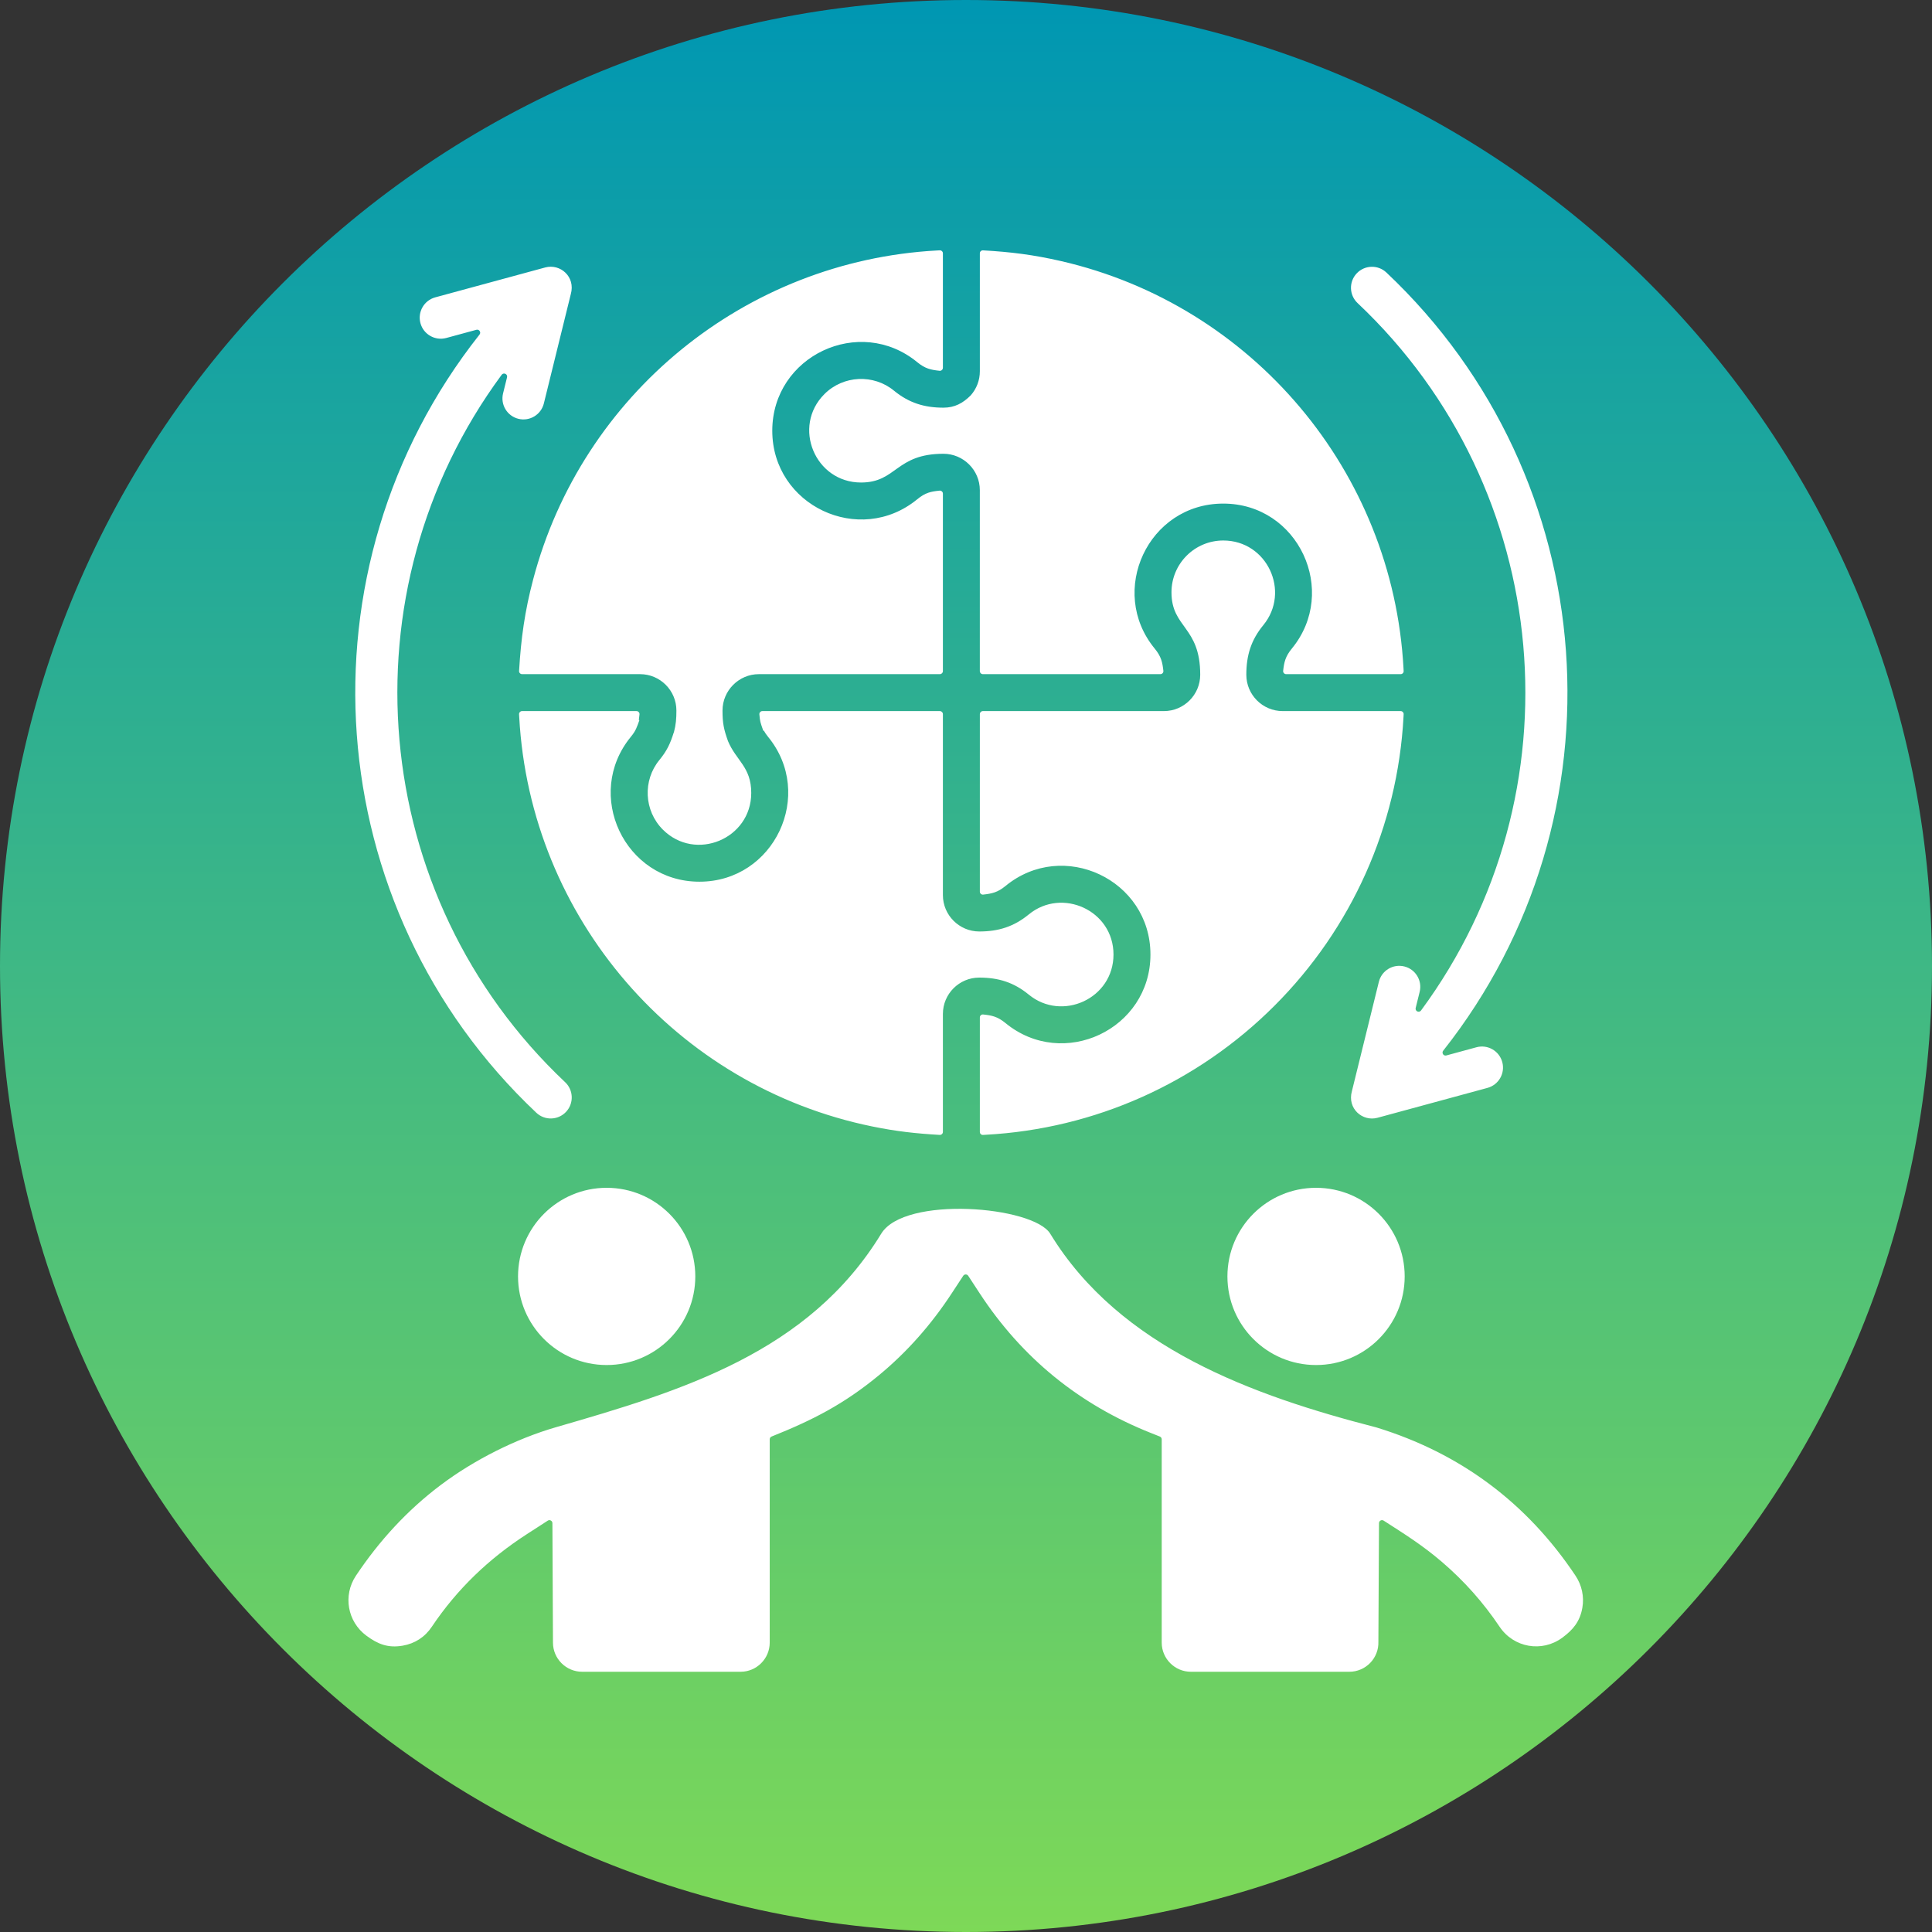 <svg xmlns="http://www.w3.org/2000/svg" xmlns:xlink="http://www.w3.org/1999/xlink" width="500" viewBox="0 0 375 375" height="500" preserveAspectRatio="xMidYMid meet"><rect x="0" y="0" width="375" height="375" fill="#333333" stroke="none"/><defs><clipPath id="a83a9b3f30"><path d="M 187.5 0 C 83.945 0 0 83.945 0 187.5 C 0 291.055 83.945 375 187.5 375 C 291.055 375 375 291.055 375 187.5 C 375 83.945 291.055 0 187.5 0 Z M 187.5 0 " clip-rule="nonzero"></path></clipPath><linearGradient x1="128" gradientTransform="matrix(1.465, 0, 0, 1.465, 0, 0)" y1="0" x2="128" gradientUnits="userSpaceOnUse" y2="256" id="bd958b4908"><stop stop-opacity="1" stop-color="rgb(0%, 59.2%, 69.8%)" offset="0"></stop><stop stop-opacity="1" stop-color="rgb(0.192%, 59.3%, 69.659%)" offset="0.008"></stop><stop stop-opacity="1" stop-color="rgb(0.577%, 59.502%, 69.38%)" offset="0.016"></stop><stop stop-opacity="1" stop-color="rgb(0.963%, 59.705%, 69.101%)" offset="0.023"></stop><stop stop-opacity="1" stop-color="rgb(1.349%, 59.908%, 68.822%)" offset="0.031"></stop><stop stop-opacity="1" stop-color="rgb(1.735%, 60.109%, 68.544%)" offset="0.039"></stop><stop stop-opacity="1" stop-color="rgb(2.121%, 60.312%, 68.265%)" offset="0.047"></stop><stop stop-opacity="1" stop-color="rgb(2.507%, 60.513%, 67.986%)" offset="0.055"></stop><stop stop-opacity="1" stop-color="rgb(2.893%, 60.716%, 67.706%)" offset="0.062"></stop><stop stop-opacity="1" stop-color="rgb(3.279%, 60.919%, 67.429%)" offset="0.07"></stop><stop stop-opacity="1" stop-color="rgb(3.665%, 61.121%, 67.149%)" offset="0.078"></stop><stop stop-opacity="1" stop-color="rgb(4.051%, 61.324%, 66.87%)" offset="0.086"></stop><stop stop-opacity="1" stop-color="rgb(4.437%, 61.525%, 66.591%)" offset="0.094"></stop><stop stop-opacity="1" stop-color="rgb(4.823%, 61.728%, 66.312%)" offset="0.102"></stop><stop stop-opacity="1" stop-color="rgb(5.209%, 61.931%, 66.034%)" offset="0.109"></stop><stop stop-opacity="1" stop-color="rgb(5.594%, 62.132%, 65.755%)" offset="0.117"></stop><stop stop-opacity="1" stop-color="rgb(5.98%, 62.335%, 65.475%)" offset="0.125"></stop><stop stop-opacity="1" stop-color="rgb(6.366%, 62.538%, 65.196%)" offset="0.133"></stop><stop stop-opacity="1" stop-color="rgb(6.752%, 62.74%, 64.919%)" offset="0.141"></stop><stop stop-opacity="1" stop-color="rgb(7.138%, 62.943%, 64.639%)" offset="0.148"></stop><stop stop-opacity="1" stop-color="rgb(7.524%, 63.144%, 64.36%)" offset="0.156"></stop><stop stop-opacity="1" stop-color="rgb(7.91%, 63.347%, 64.081%)" offset="0.164"></stop><stop stop-opacity="1" stop-color="rgb(8.296%, 63.55%, 63.802%)" offset="0.172"></stop><stop stop-opacity="1" stop-color="rgb(8.682%, 63.751%, 63.524%)" offset="0.18"></stop><stop stop-opacity="1" stop-color="rgb(9.068%, 63.954%, 63.245%)" offset="0.188"></stop><stop stop-opacity="1" stop-color="rgb(9.454%, 64.156%, 62.965%)" offset="0.195"></stop><stop stop-opacity="1" stop-color="rgb(9.84%, 64.359%, 62.686%)" offset="0.203"></stop><stop stop-opacity="1" stop-color="rgb(10.226%, 64.561%, 62.407%)" offset="0.211"></stop><stop stop-opacity="1" stop-color="rgb(10.612%, 64.763%, 62.129%)" offset="0.219"></stop><stop stop-opacity="1" stop-color="rgb(10.997%, 64.966%, 61.85%)" offset="0.227"></stop><stop stop-opacity="1" stop-color="rgb(11.383%, 65.167%, 61.571%)" offset="0.234"></stop><stop stop-opacity="1" stop-color="rgb(11.769%, 65.37%, 61.292%)" offset="0.242"></stop><stop stop-opacity="1" stop-color="rgb(12.155%, 65.573%, 61.014%)" offset="0.25"></stop><stop stop-opacity="1" stop-color="rgb(12.541%, 65.775%, 60.735%)" offset="0.258"></stop><stop stop-opacity="1" stop-color="rgb(12.927%, 65.977%, 60.455%)" offset="0.266"></stop><stop stop-opacity="1" stop-color="rgb(13.313%, 66.179%, 60.176%)" offset="0.273"></stop><stop stop-opacity="1" stop-color="rgb(13.699%, 66.382%, 59.897%)" offset="0.281"></stop><stop stop-opacity="1" stop-color="rgb(14.085%, 66.585%, 59.619%)" offset="0.289"></stop><stop stop-opacity="1" stop-color="rgb(14.471%, 66.786%, 59.34%)" offset="0.297"></stop><stop stop-opacity="1" stop-color="rgb(14.857%, 66.989%, 59.061%)" offset="0.305"></stop><stop stop-opacity="1" stop-color="rgb(15.244%, 67.192%, 58.781%)" offset="0.312"></stop><stop stop-opacity="1" stop-color="rgb(15.63%, 67.393%, 58.502%)" offset="0.32"></stop><stop stop-opacity="1" stop-color="rgb(16.016%, 67.596%, 58.224%)" offset="0.328"></stop><stop stop-opacity="1" stop-color="rgb(16.4%, 67.798%, 57.945%)" offset="0.336"></stop><stop stop-opacity="1" stop-color="rgb(16.786%, 68.001%, 57.666%)" offset="0.344"></stop><stop stop-opacity="1" stop-color="rgb(17.172%, 68.204%, 57.387%)" offset="0.352"></stop><stop stop-opacity="1" stop-color="rgb(17.558%, 68.405%, 57.109%)" offset="0.359"></stop><stop stop-opacity="1" stop-color="rgb(17.944%, 68.608%, 56.83%)" offset="0.367"></stop><stop stop-opacity="1" stop-color="rgb(18.33%, 68.81%, 56.551%)" offset="0.375"></stop><stop stop-opacity="1" stop-color="rgb(18.716%, 69.012%, 56.271%)" offset="0.383"></stop><stop stop-opacity="1" stop-color="rgb(19.102%, 69.215%, 55.992%)" offset="0.391"></stop><stop stop-opacity="1" stop-color="rgb(19.489%, 69.417%, 55.714%)" offset="0.398"></stop><stop stop-opacity="1" stop-color="rgb(19.875%, 69.62%, 55.435%)" offset="0.406"></stop><stop stop-opacity="1" stop-color="rgb(20.261%, 69.821%, 55.156%)" offset="0.414"></stop><stop stop-opacity="1" stop-color="rgb(20.647%, 70.024%, 54.877%)" offset="0.422"></stop><stop stop-opacity="1" stop-color="rgb(21.033%, 70.227%, 54.599%)" offset="0.43"></stop><stop stop-opacity="1" stop-color="rgb(21.419%, 70.428%, 54.32%)" offset="0.438"></stop><stop stop-opacity="1" stop-color="rgb(21.803%, 70.631%, 54.041%)" offset="0.445"></stop><stop stop-opacity="1" stop-color="rgb(22.189%, 70.833%, 53.761%)" offset="0.453"></stop><stop stop-opacity="1" stop-color="rgb(22.575%, 71.036%, 53.482%)" offset="0.461"></stop><stop stop-opacity="1" stop-color="rgb(22.961%, 71.239%, 53.204%)" offset="0.469"></stop><stop stop-opacity="1" stop-color="rgb(23.347%, 71.44%, 52.925%)" offset="0.477"></stop><stop stop-opacity="1" stop-color="rgb(23.734%, 71.643%, 52.646%)" offset="0.484"></stop><stop stop-opacity="1" stop-color="rgb(24.12%, 71.846%, 52.367%)" offset="0.492"></stop><stop stop-opacity="1" stop-color="rgb(24.506%, 72.047%, 52.087%)" offset="0.5"></stop><stop stop-opacity="1" stop-color="rgb(24.892%, 72.25%, 51.81%)" offset="0.508"></stop><stop stop-opacity="1" stop-color="rgb(25.278%, 72.452%, 51.53%)" offset="0.516"></stop><stop stop-opacity="1" stop-color="rgb(25.664%, 72.655%, 51.251%)" offset="0.523"></stop><stop stop-opacity="1" stop-color="rgb(26.05%, 72.858%, 50.972%)" offset="0.531"></stop><stop stop-opacity="1" stop-color="rgb(26.436%, 73.059%, 50.694%)" offset="0.539"></stop><stop stop-opacity="1" stop-color="rgb(26.822%, 73.262%, 50.415%)" offset="0.547"></stop><stop stop-opacity="1" stop-color="rgb(27.206%, 73.463%, 50.136%)" offset="0.555"></stop><stop stop-opacity="1" stop-color="rgb(27.592%, 73.666%, 49.857%)" offset="0.562"></stop><stop stop-opacity="1" stop-color="rgb(27.979%, 73.869%, 49.577%)" offset="0.57"></stop><stop stop-opacity="1" stop-color="rgb(28.365%, 74.071%, 49.3%)" offset="0.578"></stop><stop stop-opacity="1" stop-color="rgb(28.751%, 74.274%, 49.02%)" offset="0.586"></stop><stop stop-opacity="1" stop-color="rgb(29.137%, 74.475%, 48.741%)" offset="0.594"></stop><stop stop-opacity="1" stop-color="rgb(29.523%, 74.678%, 48.462%)" offset="0.602"></stop><stop stop-opacity="1" stop-color="rgb(29.909%, 74.881%, 48.183%)" offset="0.609"></stop><stop stop-opacity="1" stop-color="rgb(30.295%, 75.082%, 47.905%)" offset="0.617"></stop><stop stop-opacity="1" stop-color="rgb(30.681%, 75.285%, 47.626%)" offset="0.625"></stop><stop stop-opacity="1" stop-color="rgb(31.067%, 75.487%, 47.346%)" offset="0.633"></stop><stop stop-opacity="1" stop-color="rgb(31.453%, 75.69%, 47.067%)" offset="0.641"></stop><stop stop-opacity="1" stop-color="rgb(31.839%, 75.893%, 46.79%)" offset="0.648"></stop><stop stop-opacity="1" stop-color="rgb(32.225%, 76.094%, 46.51%)" offset="0.656"></stop><stop stop-opacity="1" stop-color="rgb(32.61%, 76.297%, 46.231%)" offset="0.664"></stop><stop stop-opacity="1" stop-color="rgb(32.996%, 76.498%, 45.952%)" offset="0.672"></stop><stop stop-opacity="1" stop-color="rgb(33.382%, 76.701%, 45.673%)" offset="0.68"></stop><stop stop-opacity="1" stop-color="rgb(33.768%, 76.904%, 45.395%)" offset="0.688"></stop><stop stop-opacity="1" stop-color="rgb(34.154%, 77.106%, 45.116%)" offset="0.695"></stop><stop stop-opacity="1" stop-color="rgb(34.54%, 77.309%, 44.836%)" offset="0.703"></stop><stop stop-opacity="1" stop-color="rgb(34.926%, 77.512%, 44.557%)" offset="0.711"></stop><stop stop-opacity="1" stop-color="rgb(35.312%, 77.713%, 44.279%)" offset="0.719"></stop><stop stop-opacity="1" stop-color="rgb(35.698%, 77.916%, 44%)" offset="0.727"></stop><stop stop-opacity="1" stop-color="rgb(36.084%, 78.117%, 43.721%)" offset="0.734"></stop><stop stop-opacity="1" stop-color="rgb(36.47%, 78.32%, 43.442%)" offset="0.742"></stop><stop stop-opacity="1" stop-color="rgb(36.856%, 78.523%, 43.163%)" offset="0.75"></stop><stop stop-opacity="1" stop-color="rgb(37.242%, 78.725%, 42.885%)" offset="0.758"></stop><stop stop-opacity="1" stop-color="rgb(37.628%, 78.928%, 42.606%)" offset="0.766"></stop><stop stop-opacity="1" stop-color="rgb(38.013%, 79.129%, 42.326%)" offset="0.773"></stop><stop stop-opacity="1" stop-color="rgb(38.399%, 79.332%, 42.047%)" offset="0.781"></stop><stop stop-opacity="1" stop-color="rgb(38.785%, 79.535%, 41.768%)" offset="0.789"></stop><stop stop-opacity="1" stop-color="rgb(39.171%, 79.736%, 41.49%)" offset="0.797"></stop><stop stop-opacity="1" stop-color="rgb(39.557%, 79.939%, 41.211%)" offset="0.805"></stop><stop stop-opacity="1" stop-color="rgb(39.943%, 80.141%, 40.932%)" offset="0.812"></stop><stop stop-opacity="1" stop-color="rgb(40.329%, 80.344%, 40.652%)" offset="0.82"></stop><stop stop-opacity="1" stop-color="rgb(40.715%, 80.547%, 40.375%)" offset="0.828"></stop><stop stop-opacity="1" stop-color="rgb(41.101%, 80.748%, 40.096%)" offset="0.836"></stop><stop stop-opacity="1" stop-color="rgb(41.487%, 80.951%, 39.816%)" offset="0.844"></stop><stop stop-opacity="1" stop-color="rgb(41.873%, 81.152%, 39.537%)" offset="0.852"></stop><stop stop-opacity="1" stop-color="rgb(42.259%, 81.355%, 39.258%)" offset="0.859"></stop><stop stop-opacity="1" stop-color="rgb(42.645%, 81.558%, 38.98%)" offset="0.867"></stop><stop stop-opacity="1" stop-color="rgb(43.031%, 81.76%, 38.701%)" offset="0.875"></stop><stop stop-opacity="1" stop-color="rgb(43.416%, 81.963%, 38.422%)" offset="0.883"></stop><stop stop-opacity="1" stop-color="rgb(43.802%, 82.166%, 38.142%)" offset="0.891"></stop><stop stop-opacity="1" stop-color="rgb(44.188%, 82.367%, 37.863%)" offset="0.898"></stop><stop stop-opacity="1" stop-color="rgb(44.574%, 82.57%, 37.585%)" offset="0.906"></stop><stop stop-opacity="1" stop-color="rgb(44.96%, 82.771%, 37.306%)" offset="0.914"></stop><stop stop-opacity="1" stop-color="rgb(45.346%, 82.974%, 37.027%)" offset="0.922"></stop><stop stop-opacity="1" stop-color="rgb(45.732%, 83.177%, 36.748%)" offset="0.93"></stop><stop stop-opacity="1" stop-color="rgb(46.118%, 83.379%, 36.47%)" offset="0.938"></stop><stop stop-opacity="1" stop-color="rgb(46.504%, 83.582%, 36.191%)" offset="0.945"></stop><stop stop-opacity="1" stop-color="rgb(46.89%, 83.783%, 35.912%)" offset="0.953"></stop><stop stop-opacity="1" stop-color="rgb(47.276%, 83.986%, 35.632%)" offset="0.961"></stop><stop stop-opacity="1" stop-color="rgb(47.662%, 84.189%, 35.353%)" offset="0.969"></stop><stop stop-opacity="1" stop-color="rgb(48.048%, 84.39%, 35.075%)" offset="0.977"></stop><stop stop-opacity="1" stop-color="rgb(48.433%, 84.593%, 34.796%)" offset="0.984"></stop><stop stop-opacity="1" stop-color="rgb(48.819%, 84.795%, 34.517%)" offset="0.992"></stop><stop stop-opacity="1" stop-color="rgb(49.205%, 84.998%, 34.238%)" offset="1"></stop></linearGradient><clipPath id="0b0ef08176"><path d="M 67 48.574 L 308 48.574 L 308 324.574 L 67 324.574 Z M 67 48.574 " clip-rule="nonzero"></path></clipPath></defs><g clip-path="url(#a83a9b3f30)"><rect x="-37.5" fill="url(#bd958b4908)" width="450" y="-37.5" height="450"></rect></g><g clip-path="url(#0b0ef08176)"><path fill="#ffffff" d="M 117.754 230.551 C 127.254 230.551 134.957 238.25 134.957 247.754 C 134.957 257.254 127.254 264.953 117.754 264.953 C 108.254 264.953 100.551 257.254 100.551 247.754 C 100.555 238.25 108.254 230.551 117.754 230.551 Z M 203.848 239.461 C 200.586 234.117 175.586 232.012 171.043 239.461 C 156.973 262.527 132.379 269.953 107.973 277.004 C 100.156 279.262 92.004 283.371 85.5 288.273 C 79.023 293.156 73.578 299.105 69.082 305.848 C 66.535 309.664 67.43 314.77 71.121 317.488 C 73.332 319.121 75.301 319.922 78.172 319.422 C 80.551 319.008 82.473 317.754 83.816 315.75 C 88.727 308.43 94.891 302.539 102.266 297.777 L 106.324 295.156 C 106.508 295.035 106.727 295.027 106.918 295.133 C 107.109 295.238 107.223 295.422 107.223 295.645 L 107.332 318.836 C 107.332 321.945 109.875 324.488 112.988 324.488 L 143.75 324.488 C 146.859 324.488 149.402 321.945 149.402 318.836 L 149.402 279.371 C 149.402 279.129 149.543 278.922 149.77 278.828 C 157.715 275.656 163.77 272.559 170.539 266.984 C 176.086 262.418 180.805 257.031 184.738 251.02 L 186.957 247.637 C 187.066 247.465 187.242 247.371 187.445 247.371 C 187.648 247.371 187.82 247.465 187.934 247.637 L 190.148 251.02 C 198.371 263.582 209.496 272.629 223.445 278.164 L 225.117 278.828 C 225.344 278.918 225.488 279.129 225.488 279.371 L 225.488 318.832 C 225.488 321.945 228.031 324.488 231.141 324.488 L 261.902 324.488 C 265.07 324.488 267.656 321.863 267.543 318.633 C 267.543 318.625 267.543 318.617 267.543 318.609 L 267.664 295.641 C 267.668 295.422 267.777 295.234 267.969 295.129 C 268.164 295.023 268.379 295.035 268.566 295.152 C 272.613 297.754 276.039 299.883 279.871 303.16 C 284.172 306.84 287.918 311.047 291.07 315.75 C 293.801 319.816 299.289 320.789 303.238 317.879 C 305.305 316.359 306.668 314.742 307.133 312.074 C 307.516 309.902 307.031 307.68 305.809 305.848 C 296.371 291.699 283.441 282.066 267.176 277.07 C 267.168 277.066 267.16 277.066 267.152 277.062 C 243.246 270.91 217.355 261.602 203.848 239.461 Z M 123.996 139.75 L 124.105 139.785 C 123.633 141.102 123.422 141.832 122.465 142.992 C 113.262 154.191 121.234 171.137 135.766 171.137 C 150.289 171.137 158.27 154.199 149.062 142.992 C 148.758 142.621 148.484 142.227 148.258 141.809 L 148.156 141.844 C 147.543 140.105 147.531 140.078 147.395 138.664 C 147.379 138.492 147.43 138.34 147.547 138.215 C 147.66 138.09 147.805 138.023 147.977 138.023 L 182.43 138.023 C 182.754 138.023 183.016 138.285 183.016 138.609 L 183.016 173.742 C 183.016 177.645 186.215 180.801 190.074 180.801 C 193.797 180.801 196.805 179.859 199.688 177.488 C 206.113 172.211 216.129 176.688 216.129 185.273 C 216.129 193.863 206.113 198.34 199.688 193.059 C 196.789 190.676 193.785 189.75 190.074 189.75 C 186.18 189.75 183.016 192.914 183.016 196.809 L 183.016 219.703 C 183.016 219.871 182.953 220.012 182.832 220.125 C 182.711 220.242 182.562 220.293 182.398 220.285 C 177.762 220.016 173.992 219.602 169.305 218.645 C 131.203 210.863 102.898 178.172 100.781 139.176 L 100.75 138.641 C 100.742 138.473 100.797 138.328 100.91 138.207 C 101.023 138.086 101.168 138.023 101.336 138.023 L 123.547 138.023 C 123.719 138.023 123.867 138.09 123.98 138.219 C 124.098 138.348 124.145 138.504 124.125 138.676 Z M 247.375 195.215 C 262.367 180.223 271.27 160.352 272.418 139.176 L 272.445 138.641 C 272.457 138.473 272.402 138.328 272.289 138.207 C 272.172 138.086 272.031 138.023 271.863 138.023 L 248.969 138.023 C 245.078 138.023 241.91 134.859 241.91 130.965 C 241.91 127.246 242.812 124.254 245.207 121.34 C 250.539 114.852 245.965 104.91 237.438 104.91 C 231.883 104.91 227.383 109.41 227.383 114.965 C 227.383 121.926 232.961 121.547 232.961 130.965 C 232.961 134.859 229.797 138.023 225.902 138.023 L 190.77 138.023 C 190.449 138.023 190.188 138.285 190.188 138.609 L 190.188 173.062 C 190.188 173.234 190.254 173.383 190.383 173.496 C 190.508 173.609 190.664 173.66 190.836 173.641 C 192.535 173.449 193.637 173.223 195.156 171.977 C 206.355 162.773 223.301 170.742 223.301 185.273 C 223.301 199.805 206.355 207.777 195.156 198.57 C 193.625 197.316 192.523 197.086 190.832 196.91 C 190.66 196.891 190.508 196.941 190.379 197.055 C 190.254 197.168 190.188 197.316 190.188 197.488 L 190.188 219.703 C 190.188 219.871 190.25 220.016 190.367 220.129 C 190.488 220.242 190.637 220.297 190.801 220.289 L 191.336 220.258 C 212.516 219.109 232.383 210.207 247.375 195.215 Z M 188.418 76.738 C 189.555 75.449 190.188 73.801 190.188 72.07 L 190.188 49.176 C 190.188 49.008 190.246 48.863 190.367 48.75 C 190.488 48.637 190.637 48.582 190.805 48.594 C 196.168 48.902 200.555 49.438 205.961 50.68 C 243.09 59.227 270.34 91.48 272.418 129.703 L 272.445 130.238 C 272.457 130.402 272.402 130.551 272.289 130.672 C 272.172 130.789 272.031 130.852 271.863 130.852 L 249.641 130.852 C 249.469 130.852 249.32 130.785 249.207 130.656 C 249.09 130.531 249.043 130.375 249.059 130.203 C 249.246 128.566 249.465 127.441 250.742 125.891 C 259.883 114.77 252.031 97.746 237.434 97.746 C 222.836 97.746 214.988 114.77 224.129 125.891 C 225.406 127.441 225.625 128.566 225.809 130.203 C 225.828 130.375 225.777 130.531 225.664 130.656 C 225.551 130.785 225.402 130.852 225.23 130.852 L 190.77 130.852 C 190.445 130.852 190.184 130.59 190.184 130.27 L 190.184 95.137 C 190.184 91.23 186.977 88.078 183.125 88.078 C 173.809 88.078 174.074 93.656 167.125 93.656 C 158.188 93.656 153.703 82.805 160.016 76.496 C 163.695 72.816 169.574 72.586 173.512 75.82 C 176.41 78.203 179.414 79.129 183.125 79.129 C 185.312 79.129 186.902 78.246 188.391 76.766 C 188.402 76.754 188.41 76.746 188.418 76.738 Z M 141.309 143.859 C 141.305 143.848 141.301 143.84 141.297 143.828 C 140.488 141.566 140.238 140.363 140.238 137.91 C 140.238 134.055 143.395 130.852 147.297 130.852 L 182.43 130.852 C 182.75 130.852 183.016 130.59 183.016 130.27 L 183.016 95.816 C 183.016 95.645 182.949 95.496 182.82 95.383 C 182.695 95.27 182.543 95.219 182.371 95.234 C 180.715 95.402 179.629 95.598 178.043 96.902 C 166.844 106.105 149.898 98.133 149.898 83.602 C 149.898 69.07 166.848 61.102 178.043 70.305 C 179.574 71.562 180.68 71.789 182.371 71.969 C 182.539 71.988 182.695 71.938 182.82 71.82 C 182.949 71.707 183.016 71.559 183.016 71.387 L 183.016 49.172 C 183.016 49.004 182.953 48.863 182.832 48.75 C 182.711 48.633 182.566 48.582 182.398 48.59 L 181.863 48.617 C 144.617 50.641 112.93 76.602 103.48 112.492 C 101.859 118.637 101.121 123.934 100.754 130.234 C 100.742 130.402 100.797 130.547 100.91 130.668 C 101.027 130.789 101.168 130.852 101.336 130.852 L 124.23 130.852 C 128.125 130.852 131.289 134.02 131.289 137.91 C 131.289 139.469 131.203 140.664 130.793 142.184 L 130.773 142.18 C 130.102 144.32 129.473 145.707 127.98 147.527 C 124.746 151.461 124.977 157.344 128.656 161.023 C 134.969 167.336 145.816 162.844 145.816 153.914 C 145.816 148.855 142.898 147.664 141.309 143.859 Z M 286.578 203.273 C 288.754 202.684 291 203.969 291.59 206.148 C 292.18 208.324 290.895 210.57 288.715 211.16 L 267.371 216.961 C 264.469 217.75 261.457 215.18 262.406 211.793 C 262.406 211.785 262.406 211.781 262.41 211.773 L 267.637 190.57 C 268.176 188.383 270.383 187.047 272.57 187.586 C 274.758 188.121 276.094 190.332 275.555 192.516 L 274.781 195.648 C 274.715 195.926 274.848 196.203 275.105 196.32 C 275.359 196.438 275.652 196.363 275.82 196.137 C 306.859 154.059 301.805 94.945 263.508 58.828 C 261.867 57.285 261.789 54.703 263.332 53.066 C 264.875 51.426 267.457 51.348 269.094 52.891 C 311.422 92.809 316.039 158.508 280.125 203.938 C 279.965 204.141 279.949 204.41 280.094 204.625 C 280.234 204.836 280.484 204.93 280.73 204.863 Z M 86.621 65.602 L 92.469 64.012 C 92.715 63.945 92.965 64.039 93.105 64.254 C 93.25 64.465 93.234 64.734 93.078 64.938 C 57.16 110.367 61.777 176.066 104.105 215.988 C 105.742 217.531 108.324 217.453 109.867 215.812 C 111.41 214.172 111.328 211.594 109.691 210.051 C 71.395 173.93 66.34 114.816 97.379 72.738 C 97.543 72.516 97.84 72.441 98.094 72.559 C 98.352 72.676 98.484 72.953 98.418 73.227 L 97.645 76.359 C 97.105 78.547 98.441 80.754 100.629 81.293 C 102.816 81.828 105.023 80.492 105.562 78.309 L 110.789 57.102 C 110.789 57.094 110.793 57.09 110.793 57.086 C 111.742 53.695 108.73 51.129 105.828 51.914 L 84.484 57.715 C 82.305 58.309 81.02 60.551 81.609 62.73 C 82.199 64.906 84.445 66.191 86.621 65.602 Z M 255.445 230.551 C 264.945 230.551 272.648 238.25 272.648 247.754 C 272.648 257.254 264.945 264.953 255.445 264.953 C 245.945 264.953 238.242 257.254 238.242 247.754 C 238.242 238.25 245.945 230.551 255.445 230.551 Z M 255.445 230.551 " fill-opacity="1" fill-rule="evenodd"></path></g></svg>